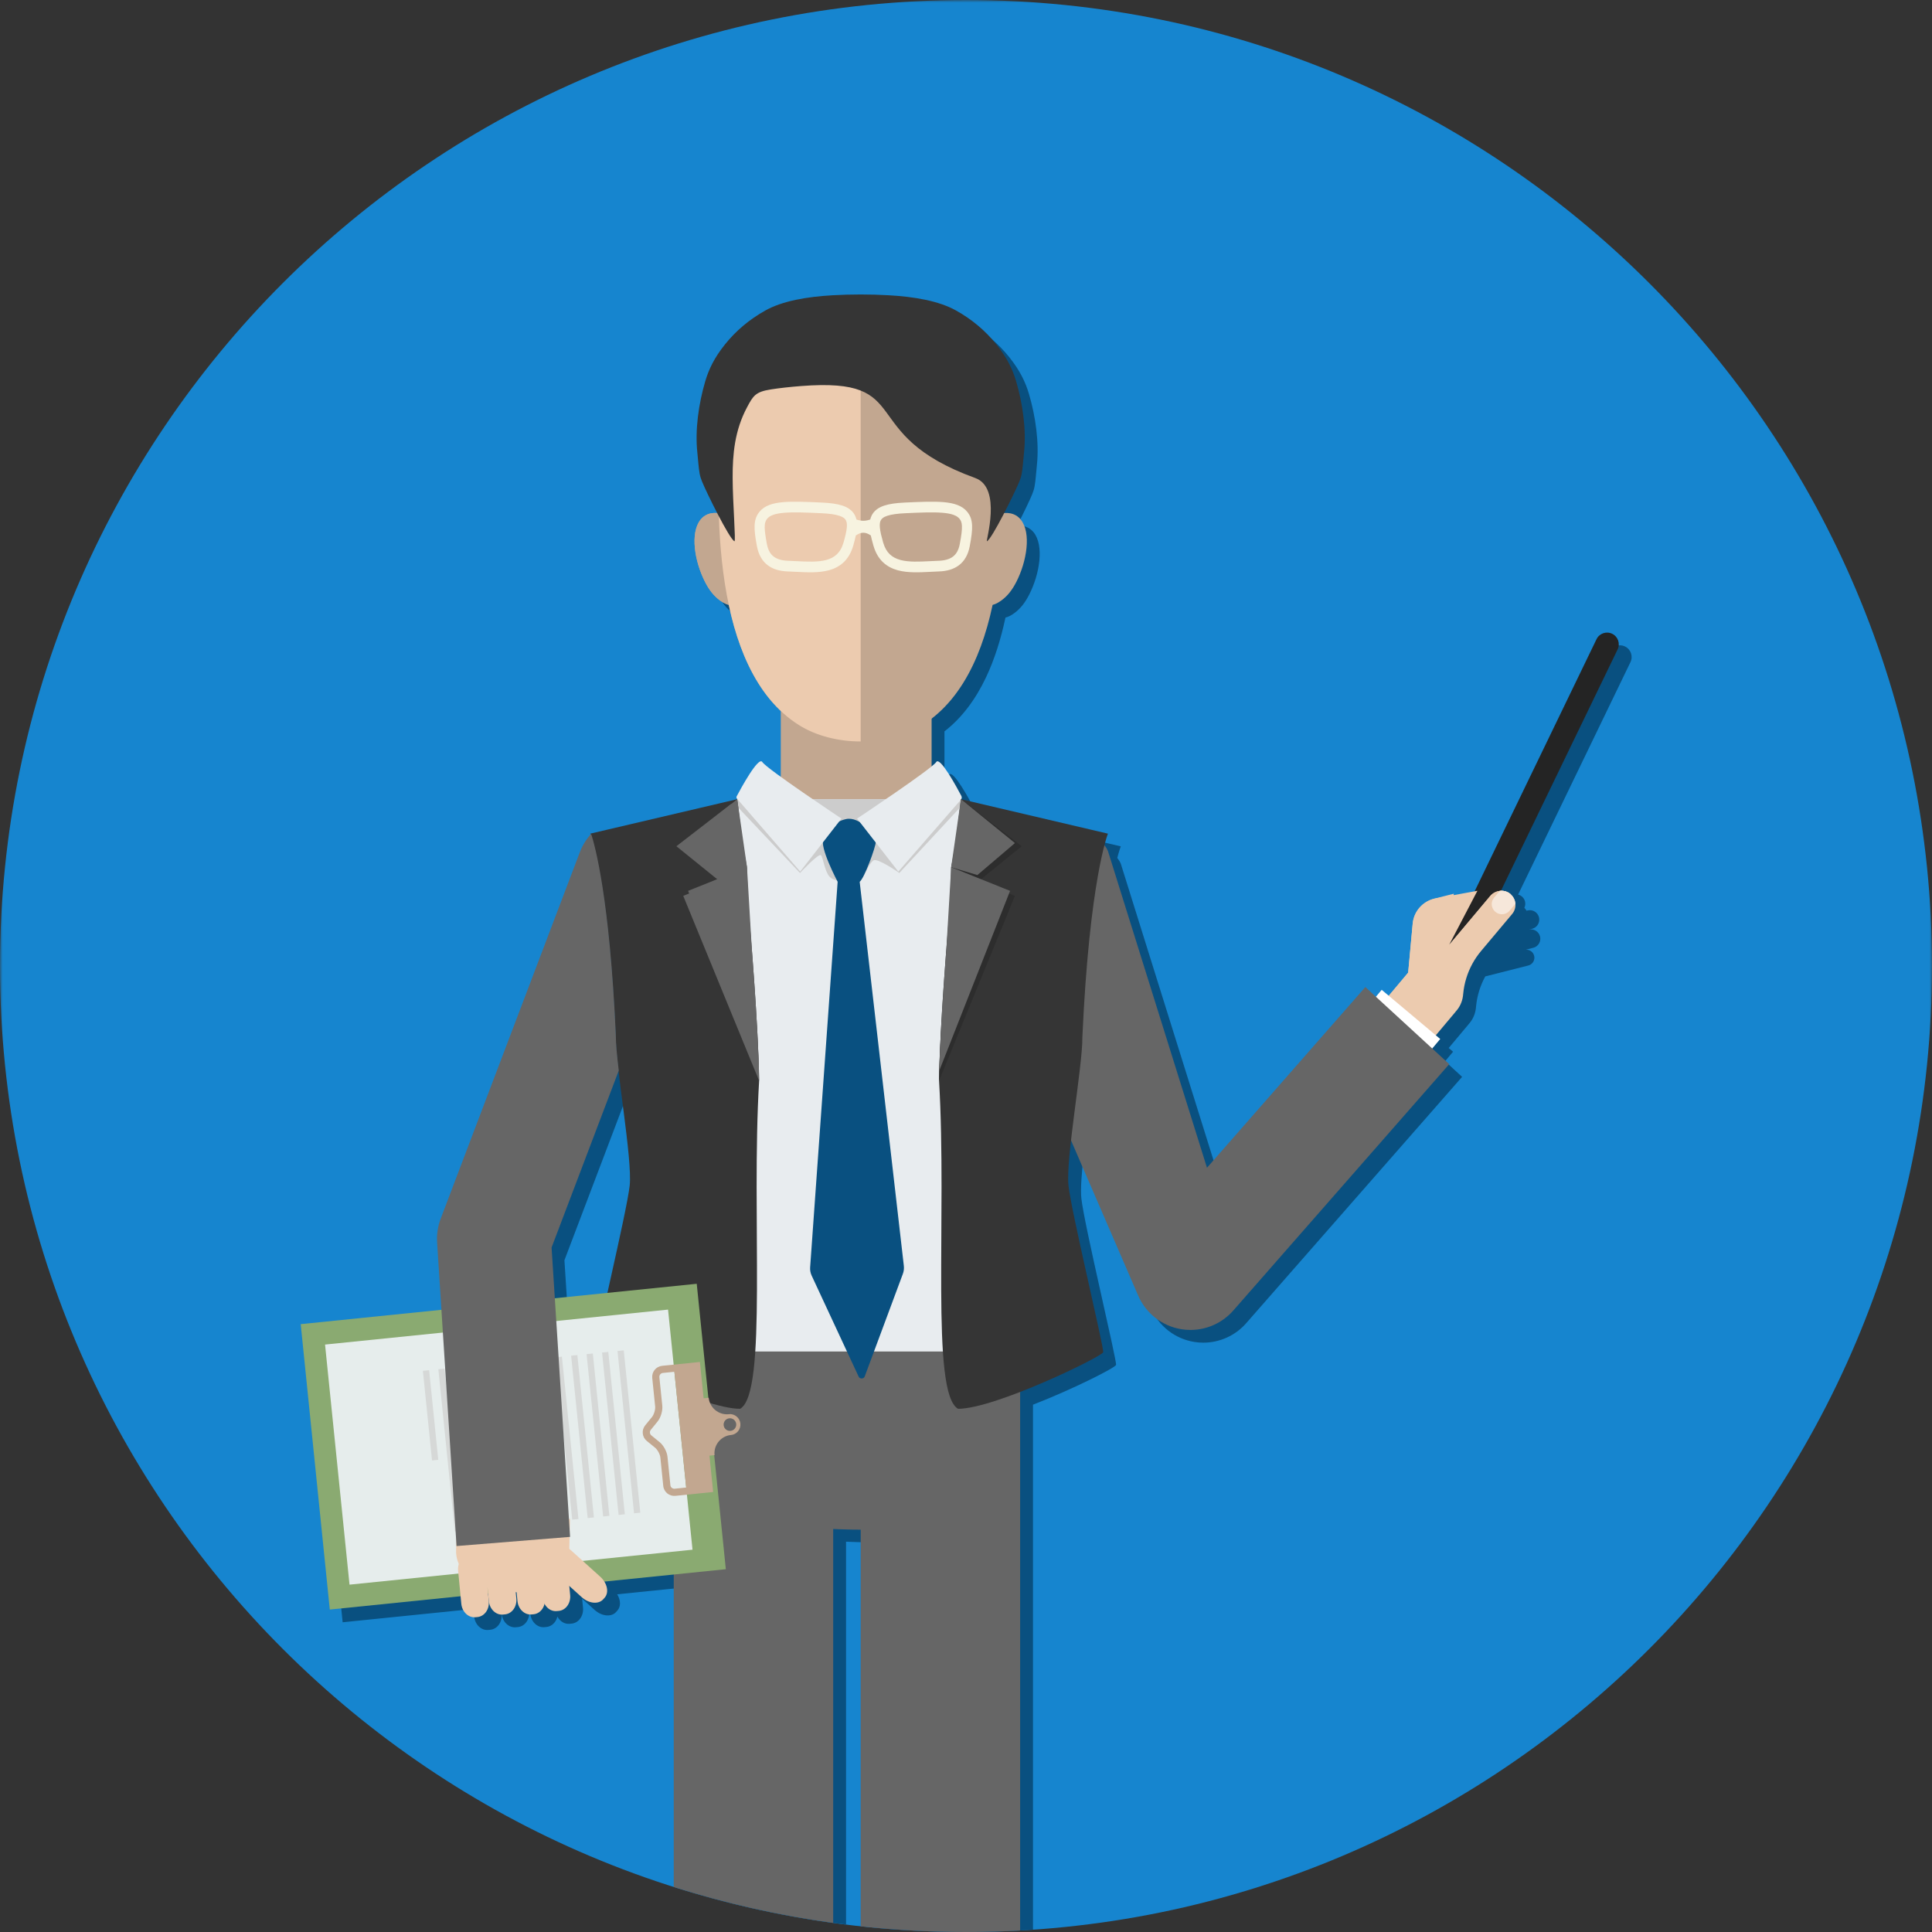 <?xml version="1.0" encoding="UTF-8"?>
<svg width="386px" height="386px" viewBox="0 0 386 386" version="1.1" xmlns="http://www.w3.org/2000/svg" xmlns:xlink="http://www.w3.org/1999/xlink">
    <rect x="0" y="0" width="386" height="386" fill="#333333" stroke="none"/>
    <!-- Generator: Sketch 46 (44423) - http://www.bohemiancoding.com/sketch -->
    <title>Illustration FPO</title>
    <desc>Created with Sketch.</desc>
    <defs>
        <polygon id="path-1" points="0 0 386 0 386 386 0 386"></polygon>
        <polygon id="path-3" points="0 386 386 386 386 0 0 0"></polygon>
    </defs>
    <g id="AlconSearch-—-Master" stroke="none" stroke-width="1" fill="none" fill-rule="evenodd">
        <g id="AlconSearch-Acceleration-SOW-—-1280" transform="translate(-149, -3448)">
            <g id="Module-05-—-Features" transform="translate(0, 2649)">
                <g id="Module-06-—-Project-Management-Your-Way" transform="translate(0, 566)">
                    <g id="Illustration-FPO" transform="translate(149, 233)">
                        <g id="Page-1">
                            <g id="Group-3">
                                <mask id="mask-2" fill="white">
                                    <use xlink:href="#path-1"></use>
                                </mask>
                                <g id="Clip-2"></g>
                                <path d="M386,193 C386,299.591 299.591,386 193,386 C86.409,386 0,299.591 0,193 C0,86.409 86.409,-0 193,-0 C299.591,-0 386,86.409 386,193" id="Fill-1" fill="#1685CF" mask="url(#mask-2)"></path>
                            </g>
                            <g id="Group-6" transform="translate(62, 61)" fill="#095080">
                                <path d="M66.373,178.427 C66.043,181.456 63.774,191.559 61.921,199.85 L51.418,200.921 L50.769,190.788 L64.148,155.55 C65.07,163.424 66.799,174.516 66.373,178.427 M262.667,68.163 C261.499,67.598 260.101,68.088 259.539,69.252 L235.509,118.961 L231.024,120.098 L227.094,121.094 C227.065,121.103 227.039,121.113 227.012,121.119 C224.775,121.711 223.04,123.643 222.813,126.08 L221.909,135.874 C221.89,135.897 221.871,135.917 221.853,135.938 L218.033,140.487 L216.622,139.302 L215.462,140.683 L213.355,138.748 L181.714,174.848 L161.925,111.556 C161.746,111.144 161.507,110.762 161.225,110.406 C161.65,108.78 161.925,108.098 161.925,108.098 L132.606,101.224 C132.733,101.029 132.755,100.783 132.644,100.573 C131.771,98.909 128.374,92.603 127.623,93.786 C127.515,93.956 127.187,94.259 126.696,94.66 L126.696,85.121 C130.207,82.406 132.91,78.719 134.964,74.406 C136.696,70.771 137.97,66.693 138.886,62.383 C139.433,62.262 140.02,61.951 140.572,61.556 C141.929,60.587 142.85,59.315 143.618,57.815 C145.712,53.734 146.654,48.002 144.508,45.35 C143.656,44.299 142.455,43.94 141.204,44.038 C142.527,41.479 143.803,38.795 144.224,37.749 C144.422,37.257 144.593,36.759 144.688,36.248 C144.917,35.044 145.022,33.262 145.159,31.993 C145.652,27.397 144.895,22.184 143.589,17.733 C142.879,15.317 141.759,13 139.659,10.376 C137.454,7.619 134.768,5.363 131.598,3.587 C128.132,1.644 123.226,0.822 118.112,0.531 C114.447,0.323 110.606,0.323 106.943,0.531 C101.83,0.822 96.924,1.644 93.458,3.587 C90.288,5.363 87.602,7.619 85.396,10.376 C83.299,13 82.177,15.317 81.468,17.733 C80.16,22.184 79.402,27.397 79.896,31.993 C80.033,33.262 80.139,35.044 80.367,36.248 C80.463,36.759 80.634,37.257 80.832,37.749 C81.253,38.795 82.528,41.479 83.852,44.038 C82.6,43.94 81.399,44.299 80.547,45.35 C78.4,48.002 79.344,53.734 81.437,57.815 C82.206,59.315 83.127,60.587 84.48,61.556 C85.033,61.951 85.622,62.262 86.17,62.383 C87.085,66.693 88.358,70.771 90.09,74.406 C91.78,77.952 93.91,81.075 96.563,83.584 L96.563,96.751 C94.606,95.334 93.125,94.186 92.87,93.786 C92.091,92.559 88.448,99.32 87.741,100.657 C87.668,100.795 87.688,100.961 87.79,101.078 L87.908,101.214 L87.858,101.214 L58.495,108.098 C58.495,108.098 58.519,108.158 58.563,108.283 C57.662,109.292 56.921,110.473 56.412,111.813 L28.619,185.014 C28.042,186.535 27.797,188.158 27.901,189.781 L28.761,203.23 L0.646,206.095 L6.459,263.119 L32.589,260.456 L32.734,261.963 C32.891,263.584 34.154,264.789 35.557,264.654 L35.969,264.614 C37.371,264.479 38.381,263.055 38.225,261.433 L38.076,259.897 L38.089,259.896 L38.236,261.427 C38.393,263.049 39.656,264.253 41.059,264.118 L41.471,264.078 C42.873,263.943 43.883,262.519 43.727,260.897 L43.607,259.663 C43.665,259.66 43.724,259.658 43.781,259.655 L43.95,261.406 C44.106,263.028 45.37,264.233 46.771,264.097 L47.185,264.058 C48.255,263.954 49.095,263.099 49.363,261.978 C49.868,262.924 50.803,263.522 51.811,263.425 L52.224,263.385 C53.626,263.25 54.636,261.826 54.479,260.204 L54.306,258.399 L56.795,260.648 C58.217,261.931 60.135,262.124 61.078,261.079 L61.355,260.771 C62.08,259.969 62.019,258.67 61.309,257.529 L75.176,256.116 L75.176,316.8 C85.459,319.903 96.104,322.17 107.034,323.524 L107.034,247.021 C108.858,247.101 110.69,247.148 112.527,247.161 L112.527,324.123 C118.607,324.701 124.769,325 131,325 C135.5,325 139.963,324.842 144.386,324.539 L144.386,219.646 C152.468,216.511 160.852,212.241 160.977,211.705 C161.174,210.847 154.626,183.743 154.047,178.427 C153.849,176.612 154.116,173.247 154.551,169.376 L167.971,200.394 C169.519,203.974 172.796,206.512 176.649,207.116 C177.238,207.21 177.829,207.254 178.414,207.254 C181.663,207.254 184.792,205.861 186.97,203.376 L230.118,154.148 L226.718,151.024 L228.315,149.122 L227.437,148.384 L231.257,143.835 C231.312,143.768 231.365,143.699 231.419,143.631 C231.436,143.611 231.453,143.589 231.472,143.569 C231.522,143.511 231.572,143.453 231.621,143.393 C231.676,143.326 231.728,143.258 231.781,143.188 C231.825,143.129 231.869,143.07 231.911,143.009 C231.973,142.92 232.029,142.829 232.085,142.737 C232.119,142.681 232.153,142.627 232.185,142.57 C232.255,142.445 232.32,142.317 232.381,142.186 C232.406,142.131 232.429,142.074 232.453,142.018 C232.495,141.92 232.534,141.821 232.57,141.719 C232.592,141.66 232.612,141.6 232.632,141.539 C232.666,141.432 232.697,141.323 232.725,141.213 C232.738,141.159 232.754,141.106 232.766,141.052 C232.803,140.886 232.835,140.719 232.857,140.549 C232.865,140.479 232.871,140.423 232.877,140.372 C232.878,140.357 232.881,140.34 232.882,140.325 L232.894,140.198 L232.901,140.119 C233.099,137.99 233.729,135.937 234.746,134.08 L243.35,131.899 C244.208,131.681 244.728,130.809 244.511,129.949 C244.314,129.176 243.584,128.678 242.811,128.75 L244.336,128.363 C245.337,128.11 245.943,127.092 245.689,126.093 C245.437,125.103 244.44,124.501 243.451,124.733 L244.112,124.566 C245.124,124.31 245.735,123.281 245.48,122.27 C245.223,121.26 244.196,120.647 243.185,120.903 L242.988,120.952 C242.872,120.743 242.728,120.547 242.557,120.37 C242.74,119.987 242.796,119.538 242.683,119.092 C242.505,118.395 241.959,117.895 241.306,117.731 L263.756,71.291 C264.319,70.126 263.832,68.726 262.667,68.163" id="Fill-4"></path>
                            </g>
                            <path d="M148.546,105.669 C149.518,107.243 150.232,109.306 150.5,111.609 C151.111,116.873 148.204,115.888 147.681,119.045 C147.259,121.583 145.444,121.109 143.912,120.015 C142.559,119.045 141.638,117.774 140.868,116.273 C138.775,112.193 137.832,106.461 139.979,103.809 C142.238,101.021 146.955,103.1 148.546,105.669" id="Fill-7" fill="#C2A790"></path>
                            <path d="M289.704,197.266 C289.163,197.428 288.562,197.395 288.014,197.13 C286.849,196.566 286.361,195.167 286.925,194.001 L318.971,127.712 C319.533,126.546 320.932,126.058 322.099,126.623 C323.264,127.184 323.752,128.585 323.188,129.75 L291.142,196.041 C290.844,196.657 290.312,197.083 289.704,197.266" id="Fill-9" fill="#242424"></path>
                            <path d="M282.245,184.539 L281.342,194.331 C281.322,194.355 281.303,194.375 281.284,194.397 L273.921,203.167 L283.324,211.064 L290.688,202.294 C290.745,202.227 290.798,202.158 290.851,202.089 C291.611,201.26 292.132,200.198 292.289,199.007 C292.315,198.78 292.327,198.666 292.334,198.578 C292.531,196.449 293.161,194.396 294.178,192.539 C294.668,191.641 295.248,190.791 295.913,189.999 L302.115,182.615 C302.613,182.022 302.825,181.283 302.767,180.568 C302.736,180.165 302.618,179.77 302.42,179.411 C302.305,179.202 302.161,179.005 301.988,178.829 C301.918,178.756 301.844,178.685 301.764,178.618 C301.729,178.59 301.695,178.563 301.659,178.536 C301.063,178.082 300.344,177.911 299.644,177.994 C298.921,178.078 298.224,178.435 297.724,179.031 L289.51,188.813 L290.457,178.557 L286.526,179.553 C286.498,179.561 286.471,179.572 286.443,179.578 C284.207,180.17 282.473,182.101 282.245,184.539" id="Fill-11" fill="#ECCBAF"></path>
                            <path d="M282.245,184.539 L281.342,194.331 C281.322,194.355 281.303,194.375 281.284,194.397 L273.921,203.167 L278.159,206.727 L301.764,178.618 C301.729,178.59 301.695,178.563 301.659,178.536 C301.063,178.082 300.344,177.911 299.644,177.994 C298.921,178.078 298.224,178.435 297.724,179.031 L289.51,188.813 L295.178,177.974 L286.526,179.553 C286.498,179.561 286.471,179.572 286.443,179.578 C284.207,180.17 282.473,182.101 282.245,184.539" id="Fill-13" fill="#ECCBAF"></path>
                            <path d="M299.645,177.994 L298.509,179.347 C297.798,180.193 297.909,181.457 298.755,182.168 L298.771,182.181 L301.763,178.618 C301.73,178.59 301.696,178.564 301.66,178.536 C301.064,178.082 300.343,177.911 299.645,177.994" id="Fill-15" fill="#F0D2B4"></path>
                            <polygon id="Fill-17" fill="#FFFFFF" points="274.224 199.94 285.918 209.759 287.747 207.581 276.054 197.761"></polygon>
                            <path d="M299.645,177.994 L298.509,179.347 C297.798,180.193 297.909,181.457 298.755,182.168 L298.787,182.195 C299.633,182.906 300.898,182.795 301.609,181.949 L302.767,180.569 C302.737,180.165 302.619,179.77 302.419,179.411 C302.304,179.202 302.161,179.006 301.989,178.829 C301.918,178.756 301.843,178.685 301.763,178.618 C301.73,178.59 301.696,178.564 301.66,178.536 C301.064,178.082 300.343,177.911 299.645,177.994" id="Fill-19" fill="#F6E7DA"></path>
                            <path d="M134.608,377.005 C144.881,380.262 155.527,382.684 166.466,384.189 L166.466,265.713 L134.608,265.713 L134.608,377.005 Z" id="Fill-21" fill="#666666"></path>
                            <path d="M171.959,384.863 C178.87,385.612 185.89,386 193,386 C196.63,386 200.236,385.897 203.817,385.699 L203.817,265.714 L171.959,265.714 L171.959,384.863 Z" id="Fill-23" fill="#666666"></path>
                            <path d="M151.927,304.127 C158.838,305.117 165.858,305.629 172.968,305.629 C176.598,305.629 180.204,305.492 183.785,305.231 L183.785,171.385 L151.927,171.385 L151.927,304.127 Z" id="Fill-25" fill="#666666"></path>
                            <mask id="mask-4" fill="white">
                                <use xlink:href="#path-3"></use>
                            </mask>
                            <g id="Clip-28"></g>
                            <polygon id="Fill-27" fill="#C2A790" mask="url(#mask-4)" points="155.995 171.121 186.128 171.121 186.128 137.447 155.995 137.447"></polygon>
                            <path d="M272.787,197.207 L241.145,233.307 L221.355,170.016 C218.862,164.249 205.614,164.008 199.848,166.51 C194.081,169.006 191.427,175.704 193.923,181.471 L227.402,258.853 C228.951,262.433 232.226,264.971 236.081,265.575 C236.67,265.669 237.261,265.713 237.846,265.713 C241.094,265.713 244.224,264.32 246.401,261.835 L289.549,212.607 L272.787,197.207 Z" id="Fill-29" fill="#666666" mask="url(#mask-4)"></path>
                            <polygon id="Fill-30" fill="#E8ECEF" mask="url(#mask-4)" points="147.291 270.02 191.993 270.02 191.993 159.673 147.291 159.673"></polygon>
                            <path d="M191.993,159.673 L147.291,159.673 L147.291,161.134 L159.837,174.414 C159.837,174.414 163.595,170.363 164.032,170.879 C164.47,171.394 164.749,173.965 165.673,175.08 C166.599,176.195 168.633,175.961 168.633,175.961 C168.633,175.961 171.745,176.25 172.315,175.414 C172.886,174.578 173.689,172.426 174.525,171.9 C175.363,171.372 179.68,174.414 179.68,174.414 L191.993,161.132 L191.993,159.673 Z" id="Fill-31" fill="#CCCCCC" mask="url(#mask-4)"></path>
                            <path d="M167.355,176.172 C167.355,176.172 163.592,169.081 164.558,167.57 C165.524,166.059 166.226,164.294 169.008,163.652 C171.79,163.01 175.049,166.927 175,168.12 C174.95,169.314 172.639,175.548 171.757,176.172 C170.876,176.796 167.355,176.172 167.355,176.172" id="Fill-32" fill="#095080" mask="url(#mask-4)"></path>
                            <path d="M167.355,176.172 L161.86,253.211 C161.82,253.778 161.925,254.345 162.169,254.87 L171.549,275.034 C171.761,275.553 172.594,275.528 172.767,274.999 L180.387,254.503 C180.577,253.992 180.643,253.452 180.582,252.917 L171.757,176.172 L167.355,176.172 Z" id="Fill-33" fill="#095080" mask="url(#mask-4)"></path>
                            <path d="M171.241,163.543 C171.241,163.543 186.191,153.605 187.055,152.245 C187.806,151.062 191.204,157.368 192.077,159.031 C192.201,159.269 192.167,159.557 191.99,159.76 L179.481,174.135 L171.241,163.543 Z" id="Fill-34" fill="#E8ECEF" mask="url(#mask-4)"></path>
                            <path d="M168.117,163.543 C168.117,163.543 153.166,153.605 152.303,152.245 C151.523,151.018 147.88,157.779 147.173,159.116 C147.1,159.254 147.12,159.419 147.221,159.537 L159.875,174.135 L168.117,163.543 Z" id="Fill-35" fill="#E8ECEF" mask="url(#mask-4)"></path>
                            <path d="M147.29,159.673 C147.29,159.673 148.583,169.68 149.247,177.724 C149.912,185.768 151.537,204.995 151.668,215.923 C150.047,243.041 153.408,278.399 147.865,281.468 C140.478,281.468 119.073,271.023 118.875,270.165 C118.677,269.307 125.225,242.203 125.805,236.886 C126.384,231.57 122.979,212.98 123.036,207.248 C121.609,175.72 117.927,166.558 117.927,166.558 L147.29,159.673 Z" id="Fill-36" fill="#353535" mask="url(#mask-4)"></path>
                            <path d="M148.036,165.819 L146.123,160.578 L135.139,169.071 L143.719,176.009 L136.507,178.989 L151.178,214.736 L151.668,215.923 C151.536,204.995 149.321,182.547 149.248,173.26 C149.248,173.26 148.439,169.306 148.036,165.819" id="Fill-37" fill="#666666" mask="url(#mask-4)"></path>
                            <polygon id="Fill-38" fill="#666666" mask="url(#mask-4)" points="147.29 159.673 136.507 168.439 144.008 174.831 149.247 173.26"></polygon>
                            <path d="M151.629,213.932 C151.558,213.749 137.478,177.988 137.478,177.988 L144.117,175.32 L144.376,175.215 L144.942,174.988 L148.848,173.419 L149.244,173.258 L149.309,174.414 L149.324,174.648 L150.198,189.463 C150.198,189.463 151.345,203.537 151.629,213.932" id="Fill-39" fill="#666666" mask="url(#mask-4)"></path>
                            <path d="M191.993,159.673 C191.993,159.673 190.7,169.68 190.036,177.724 C189.371,185.768 187.746,204.995 187.615,215.923 C189.237,243.041 185.875,278.399 191.417,281.468 C198.804,281.468 220.21,271.023 220.407,270.165 C220.606,269.307 214.058,242.203 213.478,236.886 C212.899,231.57 216.304,212.98 216.248,207.248 C217.673,175.72 221.356,166.558 221.356,166.558 L191.993,159.673 Z" id="Fill-40" fill="#353535" mask="url(#mask-4)"></path>
                            <path d="M191.247,165.819 L193.16,160.578 L204.144,169.071 L195.564,176.009 L202.776,178.989 L188.106,214.736 L187.615,215.923 C187.746,204.995 189.963,182.547 190.035,173.26 C190.035,173.26 190.844,169.306 191.247,165.819" id="Fill-41" fill="#2D2D2D" mask="url(#mask-4)"></path>
                            <polygon id="Fill-42" fill="#666666" mask="url(#mask-4)" points="191.993 159.673 202.776 168.439 195.275 174.831 190.036 173.26"></polygon>
                            <path d="M187.654,213.932 C187.726,213.749 201.805,177.988 201.805,177.988 L195.167,175.32 L194.908,175.215 L194.341,174.988 L190.436,173.419 L190.04,173.258 L189.975,174.414 L189.959,174.648 L189.086,189.463 C189.086,189.463 187.938,203.537 187.654,213.932" id="Fill-43" fill="#666666" mask="url(#mask-4)"></path>
                            <path d="M159.632,144.871 C155.207,142.094 151.924,137.904 149.522,132.865 C144.936,123.24 143.559,110.515 143.559,98.582 C143.559,90.974 143.582,81.641 146.176,76.321 C148.071,72.423 150.943,69.875 154.346,67.989 C167.38,60.771 176.539,60.771 189.573,67.989 C192.976,69.875 195.849,72.423 197.742,76.321 C200.336,81.641 200.36,90.974 200.36,98.582 C200.36,110.515 198.983,123.24 194.396,132.865 C191.996,137.904 188.712,142.094 184.286,144.871 C177.347,149.227 166.571,149.227 159.632,144.871" id="Fill-44" fill="#C2A790" mask="url(#mask-4)"></path>
                            <path d="M148.546,105.669 C149.518,107.243 150.232,109.306 150.5,111.609 C151.111,116.873 148.204,115.888 147.681,119.045 C147.259,121.583 145.444,121.109 143.912,120.015 C142.559,119.045 141.638,117.774 140.868,116.273 C138.775,112.193 137.832,106.461 139.979,103.809 C142.238,101.021 146.955,103.1 148.546,105.669" id="Fill-45" fill="#C2A790" mask="url(#mask-4)"></path>
                            <path d="M195.373,105.669 C194.401,107.243 193.686,109.306 193.419,111.609 C192.807,116.873 195.713,115.888 196.236,119.045 C196.66,121.583 198.475,121.109 200.004,120.015 C201.36,119.045 202.281,117.774 203.05,116.273 C205.144,112.193 206.085,106.461 203.939,103.809 C201.68,101.021 196.964,103.1 195.373,105.669" id="Fill-46" fill="#C2A790" mask="url(#mask-4)"></path>
                            <path d="M159.632,144.871 C155.207,142.094 151.924,137.904 149.522,132.865 C144.936,123.24 143.559,110.515 143.559,98.582 C143.559,90.974 143.582,81.641 146.176,76.321 C148.071,72.423 150.943,69.875 154.346,67.989 C160.862,64.382 166.409,62.579 171.957,62.579 L171.957,148.139 C167.529,148.139 163.102,147.049 159.632,144.871" id="Fill-47" fill="#ECCBAF" mask="url(#mask-4)"></path>
                            <path d="M166.375,58.99 C161.262,59.281 156.355,60.103 152.89,62.046 C149.72,63.822 147.033,66.078 144.828,68.835 C142.729,71.459 141.608,73.776 140.899,76.192 C139.592,80.643 138.834,85.856 139.328,90.452 C139.465,91.721 139.57,93.503 139.799,94.707 C139.895,95.218 140.065,95.716 140.264,96.208 C141.142,98.389 145.732,107.697 146.735,108.136 C147.047,108.274 146.396,100.548 146.377,95.509 C146.357,90.716 146.791,86 149.245,81.39 C150.479,79.072 150.924,78.283 154.042,77.798 C155.8,77.525 157.83,77.302 160.029,77.13 C183.3,75.318 170.561,86.694 194.858,95.509 C200.276,97.474 196.872,108.273 197.185,108.136 C198.187,107.696 202.776,98.389 203.655,96.208 C203.854,95.716 204.024,95.218 204.12,94.707 C204.349,93.503 204.454,91.721 204.591,90.452 C205.084,85.856 204.326,80.643 203.021,76.192 C202.311,73.776 201.19,71.459 199.091,68.835 C196.886,66.078 194.199,63.822 191.029,62.046 C187.563,60.103 182.657,59.281 177.544,58.99 C173.879,58.782 170.038,58.782 166.375,58.99" id="Fill-48" fill="#353535" mask="url(#mask-4)"></path>
                            <path d="M152.872,106.545 C152.94,107.133 153.059,107.848 153.221,108.712 L153.229,108.728 C153.34,109.319 153.515,109.819 153.748,110.231 C153.973,110.635 154.258,110.96 154.588,111.211 L154.588,111.21 C154.941,111.473 155.358,111.67 155.836,111.806 L155.836,111.807 C156.326,111.946 156.877,112.023 157.478,112.041 L157.478,112.04 L157.482,112.04 L157.492,112.041 C157.982,112.06 158.428,112.081 158.873,112.103 L159.171,112.118 L159.226,112.12 C161.3,112.223 163.393,112.328 165.066,111.881 L165.085,111.876 L165.126,111.862 L165.126,111.863 L165.131,111.862 L165.14,111.86 C165.539,111.749 165.915,111.604 166.264,111.419 C166.608,111.236 166.925,111.013 167.205,110.742 L167.205,110.743 C167.484,110.474 167.741,110.151 167.962,109.764 C168.186,109.373 168.379,108.918 168.53,108.394 C168.7,107.796 168.847,107.246 168.957,106.746 C169.072,106.249 169.15,105.805 169.183,105.419 C169.214,105.082 169.214,104.783 169.178,104.522 C169.113,104.045 168.925,103.711 168.544,103.447 C168.329,103.297 168.044,103.165 167.691,103.047 C167.278,102.911 166.778,102.801 166.195,102.718 C165.599,102.633 164.906,102.574 164.121,102.538 C162.585,102.468 161.19,102.404 159.956,102.379 C158.726,102.356 157.634,102.369 156.68,102.449 C155.822,102.52 155.097,102.645 154.518,102.846 C153.973,103.035 153.559,103.29 153.285,103.625 C153.134,103.814 153.014,104.011 152.936,104.233 C152.688,104.933 152.789,105.837 152.872,106.545 L152.872,106.545 Z M171.109,103.789 C171.577,103.96 172.036,104.045 172.49,104.045 L172.49,104.046 C172.939,104.046 173.393,103.962 173.866,103.789 C173.898,103.654 173.939,103.52 173.985,103.393 L173.981,103.392 C174.225,102.701 174.646,102.155 175.225,101.731 C175.619,101.44 176.105,101.2 176.679,101.013 L176.679,101.012 C177.184,100.844 177.78,100.712 178.464,100.612 C179.134,100.514 179.899,100.447 180.771,100.407 C182.327,100.335 183.74,100.271 185.029,100.248 C186.323,100.223 187.465,100.236 188.456,100.319 C189.539,100.409 190.479,100.587 191.268,100.885 C192.085,101.195 192.741,101.634 193.232,102.24 C193.535,102.613 193.769,103.003 193.935,103.45 L193.935,103.451 C194.095,103.893 194.186,104.386 194.214,104.969 L194.214,104.97 C194.237,105.485 194.21,106.067 194.127,106.753 C194.049,107.429 193.921,108.211 193.746,109.133 L193.741,109.145 L193.746,109.145 C193.581,110.004 193.314,110.744 192.952,111.372 C192.59,112.008 192.127,112.53 191.576,112.945 C191.044,113.344 190.434,113.639 189.76,113.841 C189.099,114.037 188.369,114.144 187.575,114.171 L187.57,114.171 L187.548,114.172 L187.465,114.174 C187.043,114.191 186.566,114.216 186.08,114.239 L185.9,114.248 C184.8,114.304 183.684,114.36 182.593,114.34 C181.491,114.318 180.423,114.213 179.427,113.95 L179.423,113.949 L179.381,113.937 L179.335,113.927 L179.321,113.923 C178.78,113.772 178.262,113.569 177.77,113.306 C177.28,113.044 176.825,112.717 176.403,112.32 C175.986,111.92 175.614,111.449 175.293,110.897 C174.976,110.351 174.711,109.722 174.504,109.005 C174.394,108.617 174.288,108.237 174.192,107.865 C174.119,107.562 174.045,107.269 173.985,106.984 C173.463,106.619 172.972,106.437 172.49,106.437 L172.49,106.435 C172.004,106.435 171.508,106.619 170.989,106.984 C170.926,107.272 170.861,107.565 170.783,107.865 C170.691,108.235 170.586,108.615 170.476,109.005 C170.269,109.722 170.003,110.351 169.686,110.897 C169.365,111.449 168.989,111.92 168.576,112.32 L168.572,112.32 C168.154,112.718 167.695,113.044 167.205,113.306 C166.719,113.569 166.2,113.772 165.658,113.923 L165.649,113.924 L165.608,113.935 L165.585,113.941 L165.576,113.942 L165.553,113.947 C164.558,114.213 163.488,114.317 162.388,114.338 C161.296,114.36 160.181,114.304 159.075,114.248 L158.9,114.239 C158.387,114.213 157.873,114.187 157.428,114.172 L157.409,114.171 L157.4,114.171 L157.382,114.171 L157.363,114.171 L157.359,114.171 C156.583,114.14 155.868,114.032 155.217,113.839 C154.542,113.639 153.936,113.344 153.404,112.945 C152.853,112.53 152.391,112.008 152.023,111.372 C151.66,110.744 151.394,110.004 151.234,109.145 L151.229,109.112 L151.225,109.107 C151.055,108.194 150.927,107.417 150.849,106.744 C150.77,106.062 150.743,105.483 150.766,104.97 L150.766,104.969 C150.789,104.386 150.885,103.892 151.046,103.449 C151.211,103.002 151.44,102.611 151.743,102.24 C152.238,101.634 152.894,101.195 153.712,100.885 C154.501,100.587 155.436,100.409 156.523,100.319 C157.515,100.236 158.657,100.223 159.946,100.248 C161.24,100.271 162.653,100.335 164.209,100.407 C165.076,100.447 165.842,100.514 166.517,100.612 C167.2,100.712 167.792,100.844 168.297,101.012 C168.875,101.201 169.356,101.44 169.756,101.733 C170.334,102.156 170.756,102.701 170.994,103.392 C171.04,103.518 171.077,103.651 171.109,103.789 L171.109,103.789 Z M191.755,108.695 C191.92,107.835 192.039,107.123 192.108,106.537 C192.177,105.951 192.205,105.47 192.186,105.068 L192.186,105.067 C192.173,104.736 192.122,104.465 192.039,104.233 C191.777,103.499 191.154,103.086 190.461,102.846 C189.883,102.645 189.158,102.52 188.296,102.449 C187.342,102.369 186.249,102.356 185.019,102.379 C183.79,102.404 182.395,102.468 180.858,102.538 C180.069,102.574 179.381,102.633 178.785,102.718 C178.197,102.801 177.702,102.911 177.284,103.047 C176.541,103.292 175.917,103.649 175.798,104.52 C175.762,104.783 175.766,105.082 175.794,105.419 C175.83,105.805 175.908,106.249 176.018,106.746 C176.133,107.244 176.279,107.795 176.449,108.394 C176.601,108.918 176.794,109.373 177.014,109.764 C177.238,110.149 177.491,110.472 177.775,110.742 L177.775,110.743 C178.055,111.012 178.372,111.236 178.716,111.419 C179.064,111.604 179.44,111.749 179.84,111.86 L179.853,111.864 L179.891,111.874 L179.904,111.878 L179.945,111.89 L179.945,111.891 C181.615,112.326 183.693,112.223 185.749,112.12 L185.809,112.118 L186.107,112.103 C186.548,112.081 186.992,112.06 187.483,112.041 L187.497,112.04 L187.497,112.041 C188.102,112.023 188.653,111.946 189.144,111.807 L189.144,111.806 C189.622,111.67 190.039,111.473 190.388,111.21 L190.388,111.211 C190.723,110.96 191.003,110.635 191.231,110.231 C191.461,109.819 191.636,109.319 191.75,108.728 L191.755,108.695 Z" id="Fill-49" fill="#F7F3E0" mask="url(#mask-4)"></path>
                            <polygon id="Fill-50" fill="#8AAA71" mask="url(#mask-4)" points="65.891 321.578 60.079 264.554 139.203 256.49 145.015 313.515"></polygon>
                            <polygon id="Fill-51" fill="#E6EDEC" mask="url(#mask-4)" points="69.831 316.602 64.942 268.633 133.472 261.649 138.36 309.618"></polygon>
                            <path d="M133.939,296.735 L133.359,291.045 C133.255,290.029 132.581,288.776 131.788,288.129 L130.128,286.777 C129.805,286.513 129.755,286.004 130.017,285.681 L131.37,284.022 C132.014,283.23 132.423,281.866 132.32,280.849 L131.74,275.159 C131.697,274.732 132.008,274.349 132.436,274.305 L134.739,274.07 L137.095,297.197 L134.793,297.432 C134.366,297.475 133.982,297.163 133.939,296.735 L133.939,296.735 Z M147.088,284.495 C147.159,285.188 146.655,285.806 145.961,285.877 C145.269,285.947 144.651,285.443 144.581,284.751 C144.51,284.058 145.014,283.44 145.707,283.369 C146.399,283.298 147.017,283.803 147.088,284.495 L147.088,284.495 Z M141.745,290.828 L142.761,290.724 C142.558,288.735 143.983,286.958 145.956,286.709 C145.987,286.707 146.016,286.712 146.046,286.709 C147.199,286.591 148.037,285.562 147.919,284.41 C147.802,283.259 146.773,282.42 145.622,282.537 C145.59,282.541 145.563,282.551 145.533,282.556 C143.549,282.709 141.796,281.256 141.593,279.267 L140.577,279.371 L139.837,272.11 L132.291,272.88 C131.078,273.003 130.191,274.091 130.314,275.305 L130.894,280.994 C130.959,281.63 130.662,282.622 130.258,283.117 L128.907,284.776 C128.533,285.234 128.36,285.81 128.42,286.398 C128.48,286.985 128.765,287.515 129.223,287.888 L130.882,289.24 C131.377,289.644 131.869,290.555 131.933,291.19 L132.513,296.881 C132.637,298.094 133.724,298.981 134.938,298.858 L142.485,298.089 L141.745,290.828 Z" id="Fill-52" fill="#C2A790" mask="url(#mask-4)"></path>
                            <polygon id="Fill-53" fill="#D6D8D7" mask="url(#mask-4)" points="126.679 302.352 123.374 269.917 124.621 269.79 127.927 302.225"></polygon>
                            <polygon id="Fill-54" fill="#D6D8D7" mask="url(#mask-4)" points="123.59 302.667 120.285 270.232 121.532 270.105 124.838 302.54"></polygon>
                            <polygon id="Fill-55" fill="#D6D8D7" mask="url(#mask-4)" points="120.501 302.982 117.195 270.547 118.442 270.42 121.748 302.855"></polygon>
                            <polygon id="Fill-56" fill="#D6D8D7" mask="url(#mask-4)" points="117.412 303.297 114.106 270.862 115.353 270.735 118.659 303.17"></polygon>
                            <polygon id="Fill-57" fill="#D6D8D7" mask="url(#mask-4)" points="114.323 303.612 111.018 271.177 112.265 271.05 115.571 303.485"></polygon>
                            <polygon id="Fill-58" fill="#D6D8D7" mask="url(#mask-4)" points="111.234 303.927 107.928 271.492 109.176 271.365 112.482 303.8"></polygon>
                            <polygon id="Fill-59" fill="#D6D8D7" mask="url(#mask-4)" points="108.145 304.241 104.839 271.807 106.087 271.68 109.392 304.115"></polygon>
                            <polygon id="Fill-60" fill="#D6D8D7" mask="url(#mask-4)" points="105.056 304.556 101.75 272.122 102.997 271.994 106.303 304.429"></polygon>
                            <polygon id="Fill-61" fill="#D6D8D7" mask="url(#mask-4)" points="100.152 305.056 96.846 272.621 98.093 272.494 101.399 304.929"></polygon>
                            <polygon id="Fill-62" fill="#D6D8D7" mask="url(#mask-4)" points="97.062 305.371 93.756 272.936 95.004 272.809 98.31 305.244"></polygon>
                            <polygon id="Fill-63" fill="#D6D8D7" mask="url(#mask-4)" points="93.973 305.686 90.667 273.251 91.915 273.124 95.221 305.559"></polygon>
                            <polygon id="Fill-64" fill="#D6D8D7" mask="url(#mask-4)" points="90.884 306 87.578 273.566 88.825 273.438 92.131 305.873"></polygon>
                            <polygon id="Fill-65" fill="#D6D8D7" mask="url(#mask-4)" points="86.314 291.788 84.49 273.88 85.737 273.753 87.562 291.661"></polygon>
                            <path d="M91.267,303.467 L91.121,309.778 C91.023,314.121 95.57,317.732 101.427,318.105 C101.695,318.122 101.963,318.133 102.235,318.135 C108.477,318.211 113.621,314.592 113.725,310.051 L113.876,303.467 L91.267,303.467 Z" id="Fill-66" fill="#ECCBAF" mask="url(#mask-4)"></path>
                            <path d="M110.201,249.247 L123.623,213.898 C123.267,210.916 123.02,208.36 123.037,206.782 C121.799,179.434 118.865,168.916 118.108,166.608 C117.153,167.644 116.374,168.874 115.844,170.271 L88.052,243.473 C87.474,244.994 87.228,246.617 87.332,248.24 L91.213,308.889 L113.898,307.057 L110.201,249.247 Z" id="Fill-67" fill="#666666" mask="url(#mask-4)"></path>
                            <path d="M93.784,310.621 L94.197,310.581 C95.597,310.446 96.862,311.651 97.017,313.273 L97.656,319.892 C97.812,321.514 96.803,322.938 95.4,323.073 L94.989,323.113 C93.587,323.248 92.323,322.043 92.166,320.422 L91.528,313.803 C91.486,313.359 91.529,312.93 91.645,312.538 C91.691,312.386 91.746,312.239 91.814,312.099 C91.962,311.782 92.16,311.502 92.398,311.273 C92.406,311.266 92.415,311.258 92.421,311.251 L92.421,311.251 C92.794,310.9 93.263,310.671 93.784,310.621" id="Fill-68" fill="#ECCBAF" mask="url(#mask-4)"></path>
                            <path d="M99.285,310.085 L99.698,310.045 C101.1,309.91 102.364,311.116 102.519,312.737 L103.159,319.356 C103.314,320.979 102.305,322.402 100.903,322.538 L100.49,322.577 C99.088,322.712 97.825,321.508 97.668,319.886 L97.031,313.267 C96.987,312.823 97.031,312.394 97.147,312.003 C97.192,311.85 97.249,311.703 97.316,311.563 C97.463,311.247 97.662,310.967 97.9,310.738 C97.909,310.73 97.916,310.723 97.924,310.716 L97.924,310.715 C98.296,310.364 98.764,310.135 99.285,310.085" id="Fill-69" fill="#ECCBAF" mask="url(#mask-4)"></path>
                            <path d="M104.999,310.064 L105.411,310.024 C106.813,309.889 108.077,311.095 108.233,312.716 L108.871,319.335 C109.028,320.958 108.018,322.381 106.616,322.517 L106.203,322.556 C104.802,322.691 103.538,321.487 103.382,319.865 L102.743,313.246 C102.7,312.802 102.745,312.373 102.86,311.982 C102.906,311.829 102.962,311.682 103.028,311.542 C103.177,311.226 103.375,310.946 103.614,310.717 C103.621,310.709 103.629,310.702 103.637,310.695 L103.636,310.694 C104.01,310.343 104.477,310.115 104.999,310.064" id="Fill-70" fill="#ECCBAF" mask="url(#mask-4)"></path>
                            <path d="M110.038,309.391 L110.45,309.351 C111.852,309.216 113.116,310.422 113.272,312.043 L113.911,318.662 C114.067,320.285 113.057,321.708 111.655,321.844 L111.243,321.883 C109.841,322.018 108.577,320.814 108.421,319.192 L107.782,312.573 C107.739,312.129 107.784,311.7 107.9,311.309 C107.945,311.156 108.001,311.009 108.067,310.869 C108.216,310.553 108.414,310.273 108.653,310.044 C108.66,310.036 108.668,310.029 108.676,310.022 L108.676,310.021 C109.049,309.67 109.517,309.441 110.038,309.391" id="Fill-71" fill="#ECCBAF" mask="url(#mask-4)"></path>
                            <path d="M109.559,309.649 L109.836,309.341 C110.781,308.296 112.699,308.489 114.121,309.774 L119.923,315.013 C121.345,316.297 121.732,318.185 120.788,319.231 L120.51,319.538 C119.566,320.584 117.649,320.391 116.227,319.107 L110.424,313.867 C110.036,313.516 109.724,313.119 109.496,312.708 C109.407,312.546 109.33,312.384 109.268,312.22 C109.124,311.851 109.048,311.48 109.044,311.126 C109.043,311.114 109.043,311.103 109.043,311.092 L109.042,311.091 C109.04,310.544 109.207,310.038 109.559,309.649" id="Fill-72" fill="#ECCBAF" mask="url(#mask-4)"></path>
                        </g>
                    </g>
                </g>
            </g>
        </g>
    </g>
</svg>